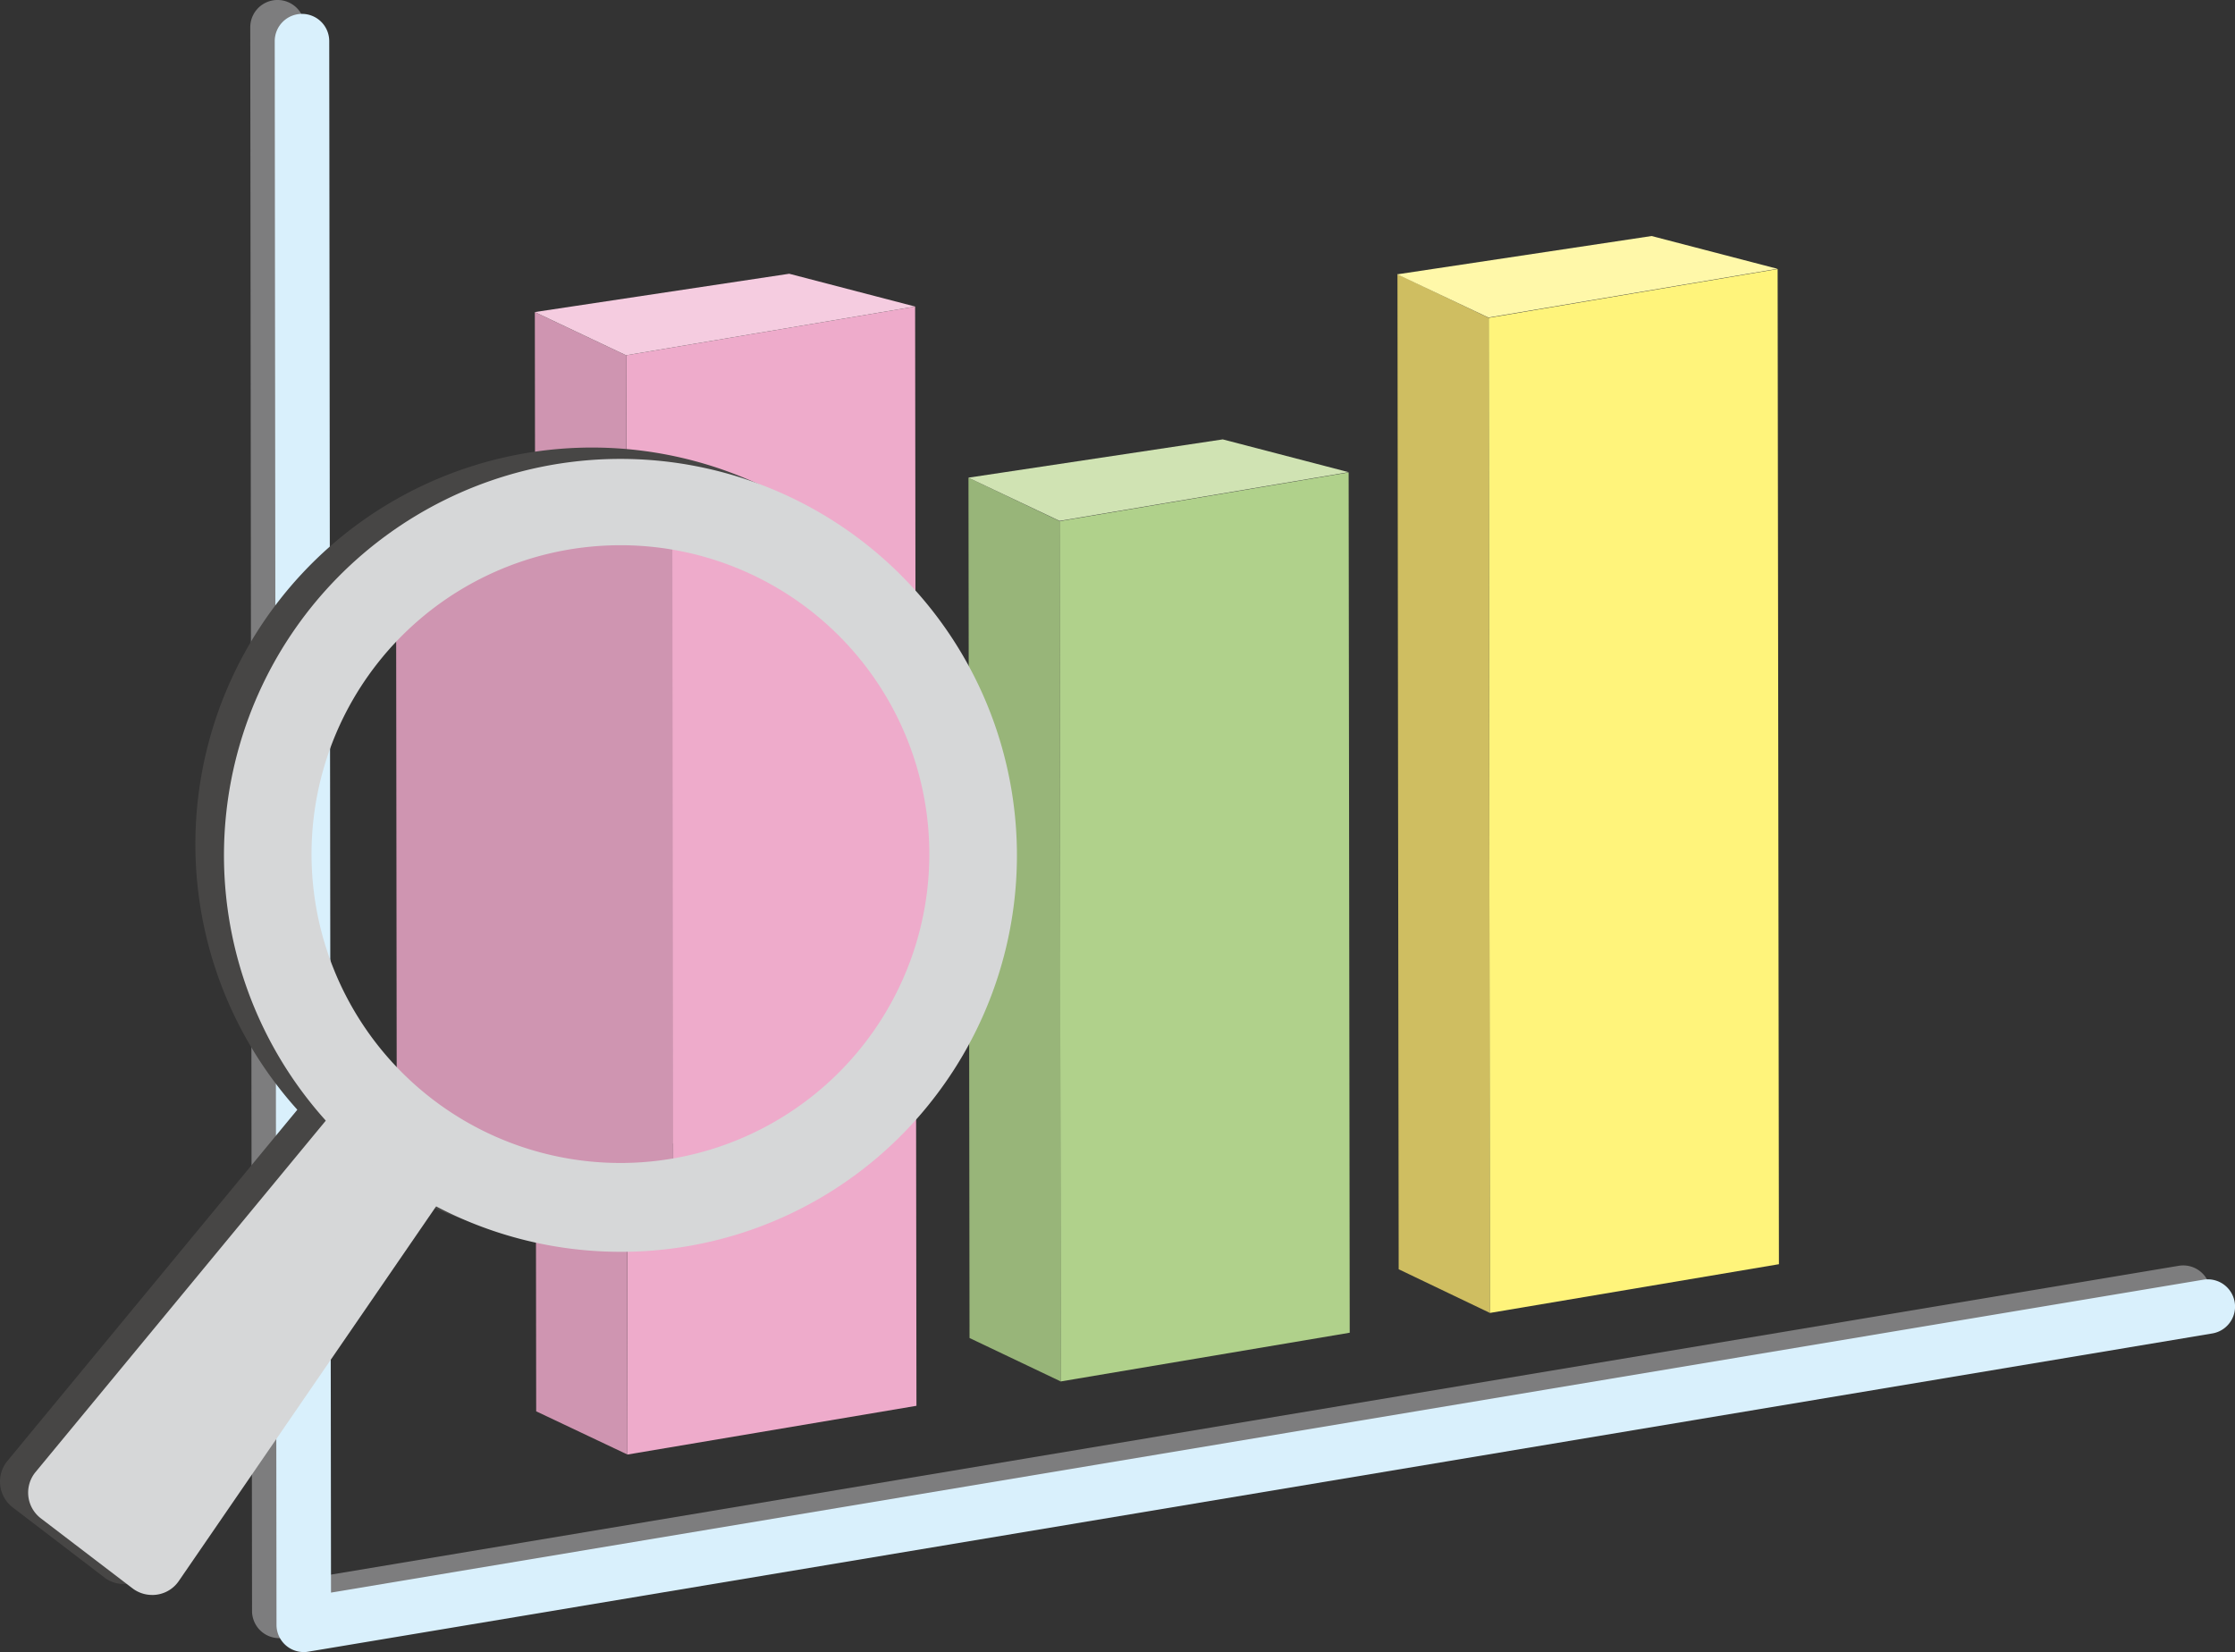 <svg xmlns="http://www.w3.org/2000/svg" xmlns:xlink="http://www.w3.org/1999/xlink" width="125.708" height="92.927" viewBox="0 0 125.708 92.927">
  <rect x="0" y="0" width="125.708" height="92.927" fill="#333333" stroke="none"/>
  <defs>
    <clipPath id="clip-path">
      <circle id="楕円形_395" data-name="楕円形 395" cx="19.876" cy="19.876" r="19.876" fill="none"/>
    </clipPath>
  </defs>
  <g id="service_sec3_img02" transform="translate(-176.437 -606.065)">
    <g id="グループ_2376" data-name="グループ 2376" transform="translate(190.512 606.065)">
      <path id="パス_3001" data-name="パス 3001" d="M182.662,698.21a1.531,1.531,0,0,1-1.533-1.53l-.1-89.08a1.534,1.534,0,0,1,1.533-1.536h0a1.533,1.533,0,0,1,1.533,1.53l.1,87.271,105.3-17.6a1.532,1.532,0,1,1,.506,3.023l-107.088,17.9A1.445,1.445,0,0,1,182.662,698.21Z" transform="translate(-181.028 -606.065)" fill="#7d7d7e"/>
    </g>
    <g id="グループ_2377" data-name="グループ 2377" transform="translate(211.652 623.309)">
      <path id="パス_3002" data-name="パス 3002" d="M204.254,673.521,188,676.262l-.076-61.831,16.255-2.742Z" transform="translate(-187.923 -611.69)" fill="#eeabcb"/>
    </g>
    <g id="グループ_2378" data-name="グループ 2378" transform="translate(206.519 623.619)">
      <path id="パス_3003" data-name="パス 3003" d="M191.458,676.053l-5.133-2.431-.076-61.831,5.132,2.431Z" transform="translate(-186.249 -611.791)" fill="#cf95b1"/>
    </g>
    <g id="グループ_2379" data-name="グループ 2379" transform="translate(230.906 632.936)">
      <path id="パス_3004" data-name="パス 3004" d="M199.4,665.665l-5.133-2.444-.06-48.391,5.133,2.444Z" transform="translate(-194.204 -614.83)" fill="#98b579"/>
    </g>
    <g id="グループ_2380" data-name="グループ 2380" transform="translate(255.037 621.486)">
      <path id="パス_3005" data-name="パス 3005" d="M207.276,669.525l-5.132-2.457-.069-55.973,5.132,2.457Z" transform="translate(-202.075 -611.095)" fill="#cfbe61"/>
    </g>
    <g id="グループ_2381" data-name="グループ 2381" transform="translate(236.038 632.638)">
      <path id="パス_3006" data-name="パス 3006" d="M212.192,663.124l-16.255,2.741-.06-48.391,16.255-2.741Z" transform="translate(-195.878 -614.733)" fill="#b0d18b"/>
    </g>
    <g id="グループ_2382" data-name="グループ 2382" transform="translate(260.169 621.201)">
      <path id="パス_3007" data-name="パス 3007" d="M220.073,666.976l-16.255,2.741-.069-55.973L220,611Z" transform="translate(-203.749 -611.002)" fill="#fff47b"/>
    </g>
    <g id="グループ_2383" data-name="グループ 2383" transform="translate(191.888 606.847)">
      <path id="パス_3008" data-name="パス 3008" d="M183.111,698.465a1.531,1.531,0,0,1-1.533-1.53l-.1-89.08a1.534,1.534,0,0,1,1.533-1.536h0a1.533,1.533,0,0,1,1.533,1.53l.1,87.271,105.307-17.6a1.532,1.532,0,1,1,.506,3.023l-107.091,17.9A1.392,1.392,0,0,1,183.111,698.465Z" transform="translate(-181.477 -606.32)" fill="#d9f0fc"/>
    </g>
    <g id="グループ_2384" data-name="グループ 2384" transform="translate(206.519 621.464)">
      <path id="パス_3009" data-name="パス 3009" d="M186.249,613.242l5.132,2.431,16.255-2.742-7.079-1.844Z" transform="translate(-186.249 -611.088)" fill="#f5cce0"/>
    </g>
    <g id="グループ_2385" data-name="グループ 2385" transform="translate(230.906 630.78)">
      <path id="パス_3010" data-name="パス 3010" d="M194.2,616.281l5.133,2.431,16.255-2.741-7.079-1.844Z" transform="translate(-194.204 -614.127)" fill="#d0e3b3"/>
    </g>
    <g id="グループ_2386" data-name="グループ 2386" transform="translate(255.024 619.341)">
      <path id="パス_3011" data-name="パス 3011" d="M202.071,612.55l5.132,2.431,16.255-2.742-7.079-1.844Z" transform="translate(-202.071 -610.395)" fill="#fff8a9"/>
    </g>
    <g id="グループ_2398" data-name="グループ 2398" transform="translate(176.437 631.249)">
      <g id="グループ_2391" data-name="グループ 2391">
        <g id="グループ_2387" data-name="グループ 2387" transform="translate(10.997)">
          <path id="パス_3012" data-name="パス 3012" d="M188.777,654.308a22.312,22.312,0,1,1,31.277-4.175A22.335,22.335,0,0,1,188.777,654.308Zm24.137-31.578a17.436,17.436,0,1,0,3.268,24.44A17.455,17.455,0,0,0,212.914,622.731Z" transform="translate(-180.024 -614.28)" fill="#474645"/>
        </g>
        <g id="グループ_2390" data-name="グループ 2390" transform="translate(0 34.937)">
          <g id="グループ_2388" data-name="グループ 2388" transform="translate(1.819 1.824)">
            <path id="パス_3013" data-name="パス 3013" d="M182.18,651.6l-5.15-3.936L194.7,626.27l3.2,2.447Z" transform="translate(-177.031 -626.27)" fill="#474645"/>
          </g>
          <g id="グループ_2389" data-name="グループ 2389">
            <path id="パス_3014" data-name="パス 3014" d="M182.3,654.279l-5.151-3.937a1.83,1.83,0,0,1-.3-2.606l17.665-21.4a1.827,1.827,0,0,1,2.514-.288l3.2,2.446a1.822,1.822,0,0,1,.392,2.48L184.9,653.862a1.817,1.817,0,0,1-2.606.417Zm-1.435-5.684,2.128,1.622,13.652-19.875-.435-.331Z" transform="translate(-176.437 -625.675)" fill="#474645"/>
          </g>
        </g>
      </g>
      <g id="グループ_2395" data-name="グループ 2395" transform="translate(15.005 3.049)">
        <g id="グループ_2394" data-name="グループ 2394" clip-path="url(#clip-path)">
          <g id="グループ_2392" data-name="グループ 2392" transform="translate(22.788 -25.916)">
            <path id="パス_3015" data-name="パス 3015" d="M238.246,794.167,189,802.473l-.231-187.346,49.251-8.306Z" transform="translate(-188.764 -606.821)" fill="#eeabcb"/>
          </g>
          <g id="グループ_2393" data-name="グループ 2393" transform="translate(7.237 -24.976)">
            <path id="パス_3016" data-name="パス 3016" d="M199.474,801.84l-15.551-7.367-.231-187.346,15.551,7.366Z" transform="translate(-183.692 -607.127)" fill="#cf95b1"/>
          </g>
        </g>
      </g>
      <g id="グループ_2396" data-name="グループ 2396" transform="translate(12.578 0.606)">
        <path id="パス_3017" data-name="パス 3017" d="M202.819,659.1a22.3,22.3,0,1,1,17.754-8.753A22.207,22.207,0,0,1,202.819,659.1Zm.061-39.745a17.781,17.781,0,0,0-2.345.156,17.374,17.374,0,1,0,2.345-.156Z" transform="translate(-180.54 -614.477)" fill="#d6d7d8"/>
      </g>
      <g id="グループ_2397" data-name="グループ 2397" transform="translate(1.579 35.56)">
        <path id="パス_3018" data-name="パス 3018" d="M182.7,651.8l-5.15-3.936,17.665-21.393,3.2,2.447Z" transform="translate(-175.725 -624.651)" fill="#d6d7d8"/>
        <path id="パス_3019" data-name="パス 3019" d="M183.923,654.849a1.81,1.81,0,0,1-1.1-.374l-5.15-3.933a1.819,1.819,0,0,1-.3-2.606l17.668-21.393a1.812,1.812,0,0,1,2.508-.288l3.2,2.447a1.818,1.818,0,0,1,.4,2.474l-15.715,22.883a1.8,1.8,0,0,1-1.5.791Zm-2.542-6.052,2.125,1.622,13.652-19.879-.432-.328Z" transform="translate(-176.952 -625.879)" fill="#d6d7d8"/>
      </g>
    </g>
  </g>
</svg>
